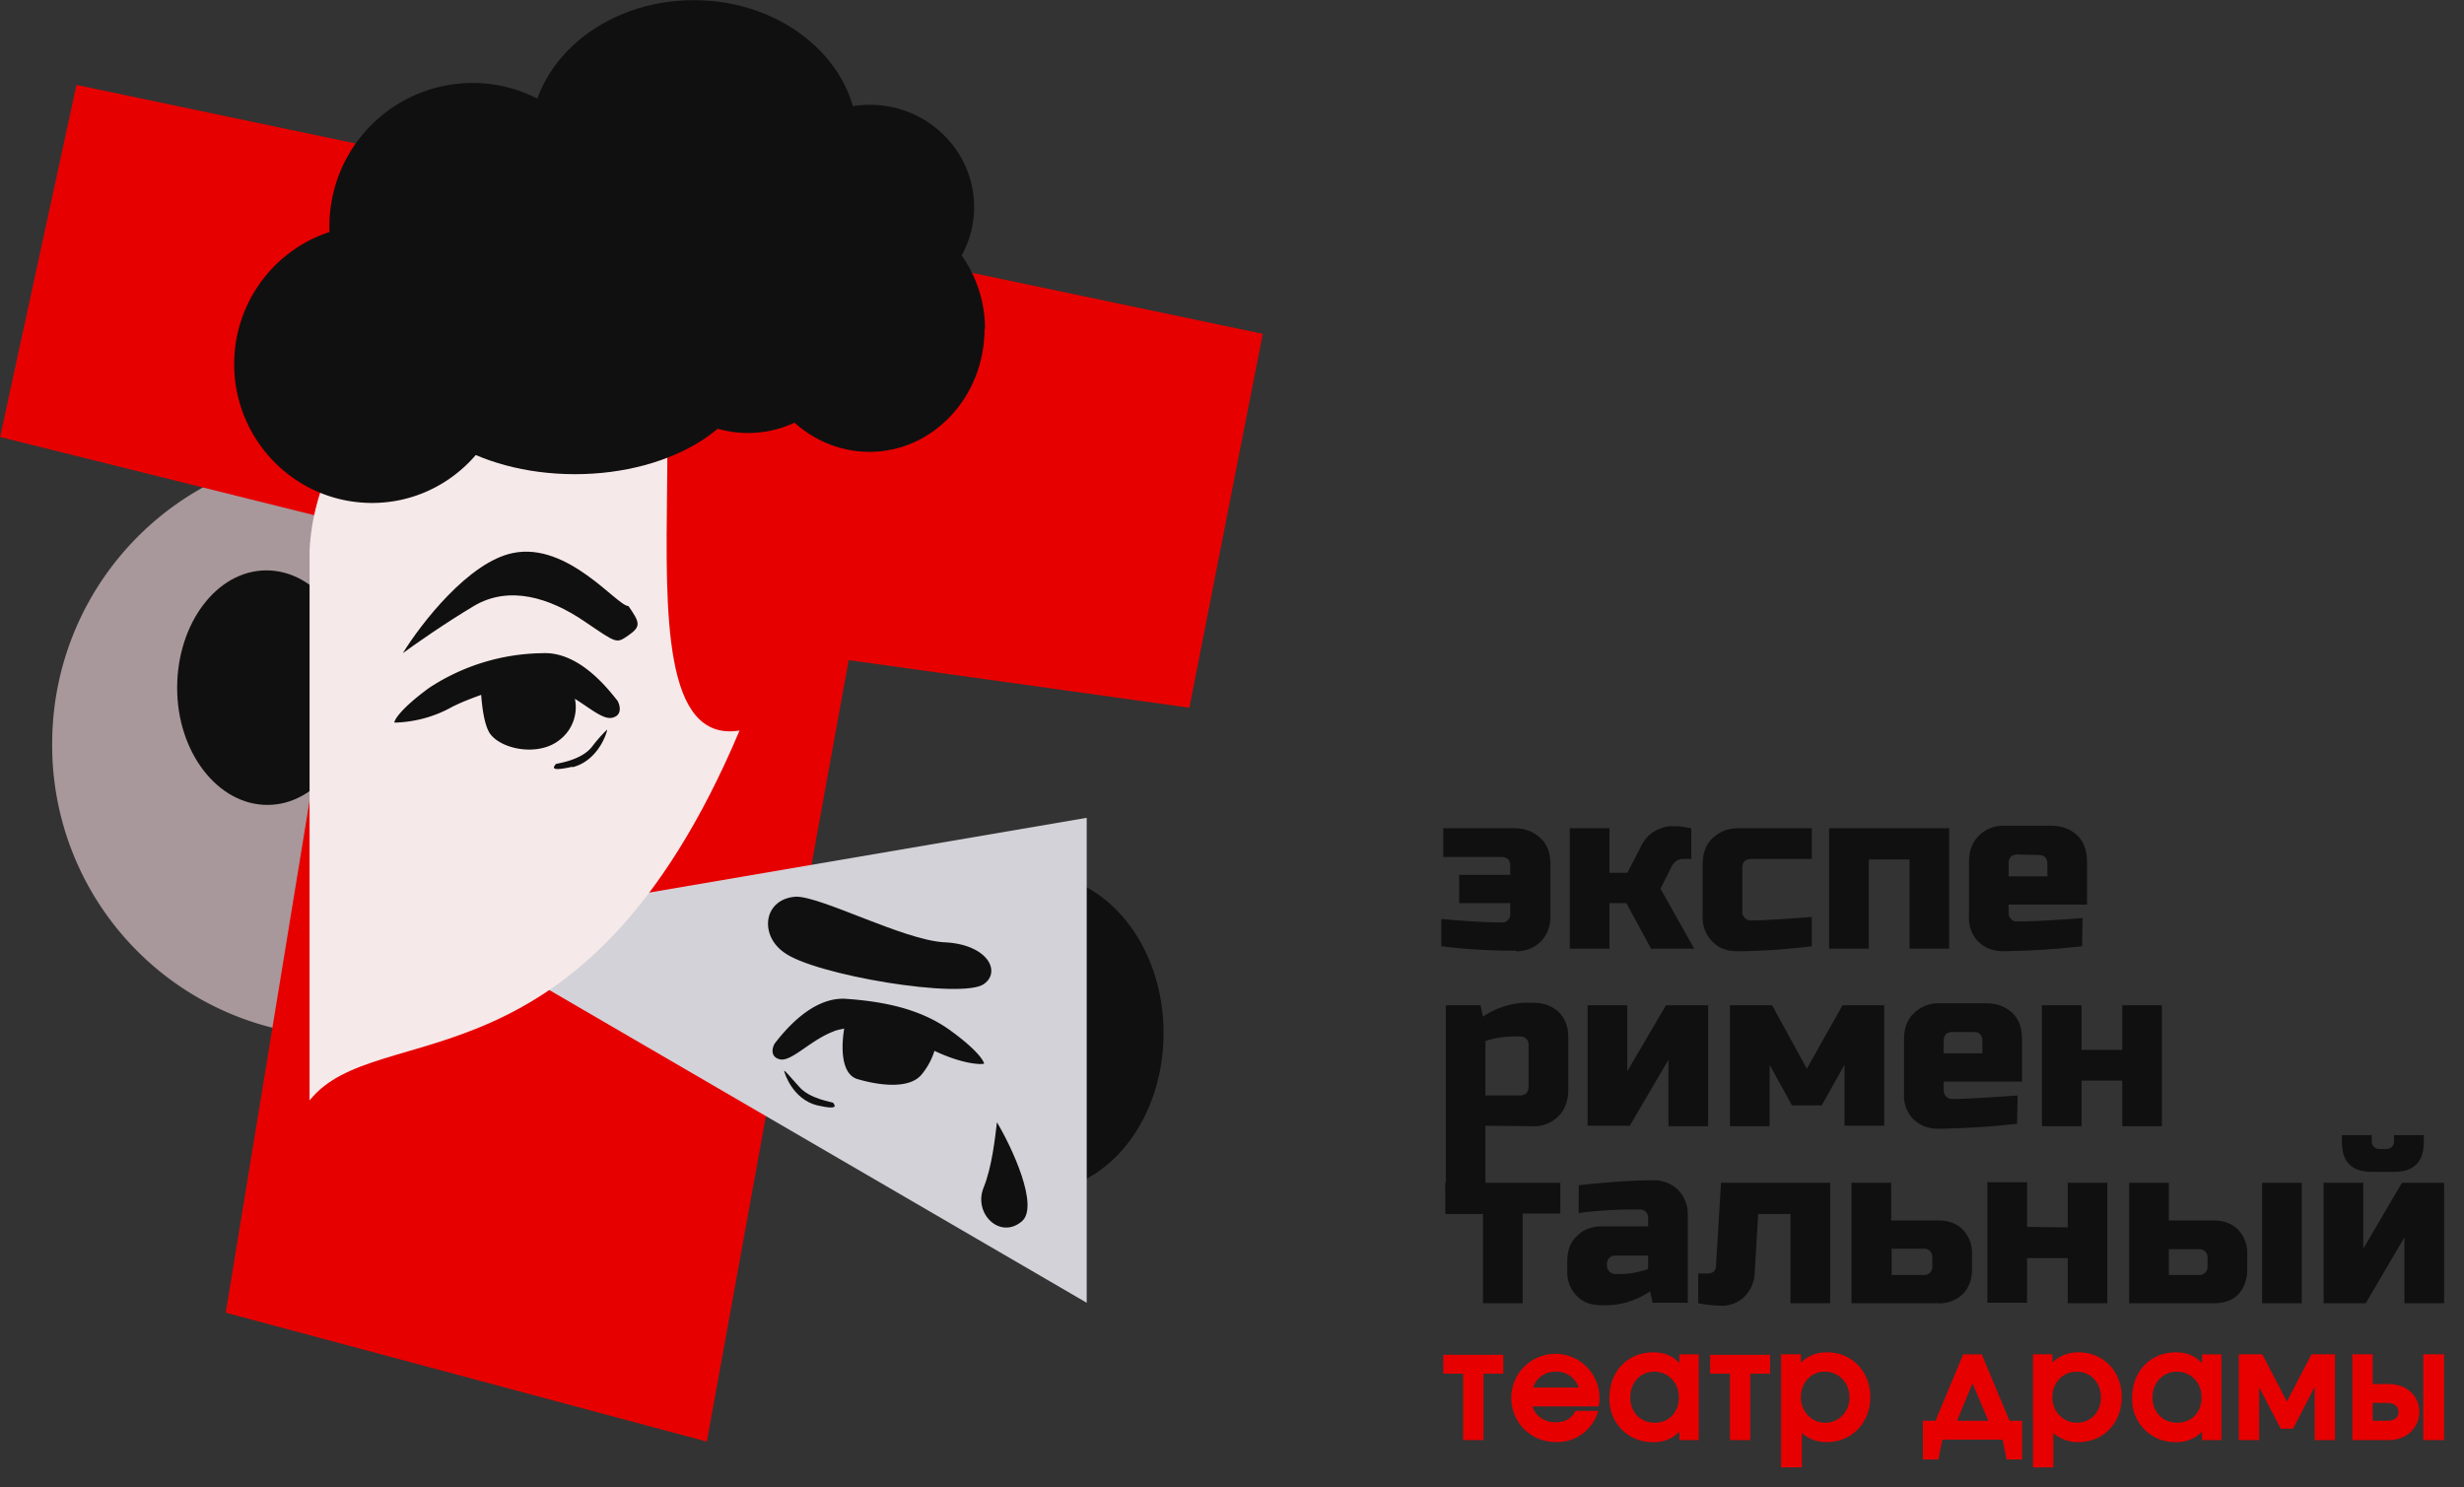 <svg xmlns="http://www.w3.org/2000/svg" viewBox="712.48 751.27 496.83 299.95">
  <rect x="712.48" y="751.27" width="496.83" height="299.95" fill="#333333" stroke="none"/>
  <g transform="matrix(1 0 0 -1 0 1440)">
	 <path d="M723 538.7c0 32.5 26.2 59 58.6 59h5.4c32.3 0 58.5-26.5 58.5-59s-26.2-59-58.5-59h-5.4a58.7 58.7 0 0 0-58.6 59" fill="#a8989b"></path>
	 <path d="m967.1 621.4-239.2 50.2-15.4-71 71.5-17.8L758 424l97-26 28.6 157.6 68.7-9.6z" fill="#e70000"></path>
	 <path d="M947.1 480.4c0-17.7-11.5-32-25.7-32s-25.7 14.3-25.7 32 11.5 32 25.7 32 25.7-14.4 25.7-32" fill="#111010"></path>
	 <path d="m931.6 426-129.9 75.6 129.9 22.2v-37.2z" fill="#d3d2d8"></path>
	 <path d="M902.8 498.7C894.6 499.2 878.2 507.9 873 507.9C866.5 507.5 865.5 500.3 870.5 496.7C876.5 492.1 906.6 487.1 910.9 490.3C914.4 492.8 911.6 498.3 902.9 498.7" fill="#111010"></path>
	 <path d="M868.7 478.3C870.5 480.6 876.1 487.7 883 487.3C890 486.8 898 485.5 904.4 480.7C909.6 476.9 910.9 474.7 910.9 474.2C909.8 474 906.2 474.3 900.9 476.8A14 14 0 0 0 898.2 471.9C895.8 469.2 890.2 469.7 885.4 471.1C882 472.1 882.1 477.7 882.7 481.3C881.9 481.1 881.1 481 880.5 480.7C875.8 478.9 872 474.5 869.7 475.1C867.7 475.6 868.2 477.5 868.7 478.3" fill="#111010"></path>
	 <path d="M877.3 465.8C872.3 467 870.6 472.4 870.6 472.8C870.8 472.8 871.6 471.8 873.5 469.7C875.7 467 880.5 466.5 880.5 466.3S882.2 464.7 877.3 465.8" fill="#111010"></path>
	 <path d="M784.4 550C784.4 537 776.4 526.4 766.4 526.4S748.2 537 748.2 550S756.2 573.7 766.2 573.7S784.3 563.1 784.3 550" fill="#111010"></path>
	 <path d="M831.1 634.5c32.5 10.6-.3-98 30.5-93.1-31.5-74.6-73-57.4-86.7-74.6v111c1.3 25.2 23.7 46 56.2 56.7" fill="#f6e9e9"></path>
	 <path d="M837 547.4C835 549.9 829.2 557.4 821.8 557A42.5 42.5 0 0 1 799 550C793.4 545.9 792 543.6 792 543A25 25 0 0 1 803.7 546.2C805.7 547.2 807.6 547.9 809.5 548.6C809.7 545.9 810.2 542 811.5 540.5C814 537.5 821.2 536.2 825.3 539.5A8.3 8.3 0 0 1 828.4 547.8C831.6 545.8 834.2 543.5 836 544C838 544.5 837.5 546.5 837 547.4" fill="#111010"></path>
	 <path d="M827.9 534C833.1 535.3 834.9 541 834.9 541.6A30 30 0 0 1 831.9 538.2C829.6 535.2 824.5 534.8 824.5 534.6S822.6 532.9 827.9 534.1" fill="#111010"></path>
	 <path d="M815.9 577.2C827 579.5 836.9 566.5 839.2 566.5C841.5 563.2 841.8 562.4 839.2 560.6C836.7 558.9 837 558.9 830.2 563.5S815.2 570.8 808 566.5C802.3 563.1 796 558.7 793.7 557C797.4 563 807 575.4 815.9 577.2" fill="#111010"></path>
	 <path d="M815.2 615.3C815.2 599.9 802.8 587.3 787.5 587.3C772.1 587.3 759.7 599.9 759.7 615.3S772.1 643.3 787.5 643.3A27.9 27.9 0 0 0 815.2 615.3" fill="#111010"></path>
	 <path d="M836.5 643.1c0-16-12.9-28.9-28.7-28.9a28.9 28.9 0 0 0 0 57.8c15.8 0 28.7-13 28.7-28.9" fill="#111010"></path>
	 <path d="M864.4 616c0-12.6-16.1-22.9-36-22.9s-36 10.3-36 22.9 16.1 22.8 36 22.8 36-10.2 36-22.8" fill="#111010"></path>
	 <path d="M885.4 660.7c0-15.4-14.8-28-33-28-18.3 0-33 12.6-33 28s14.7 28 33 28c18.2 0 33-12.6 33-28" fill="#111010"></path>
	 <path d="M911 622.4c0-13.7-10.4-24.8-23.2-24.8s-23.4 11-23.4 24.8S875 647 887.8 647s23.3-11 23.3-24.7" fill="#111010"></path>
	 <path d="M886.6 626.2c0-13.7-10.4-24.8-23.3-24.8S840 612.5 840 626.2s10.4 24.7 23.3 24.7 23.3-11 23.3-24.7" fill="#111010"></path>
	 <path d="M908.9 647C908.9 635.6 899.5 626.4 887.9 626.4S866.9 635.6 866.9 647S876.3 667.6 887.9 667.6S908.9 658.3 908.9 647" fill="#111010"></path>
	 <path d="M918.5 442.4C922.1 445.4 916.5 457.4 913.5 462.4C913.1 459.1 912.5 453.4 910.8 449.2C908.7 444 914.1 438.7 918.5 442.4" fill="#111010"></path>
	 <g fill="#111010">
		<path d="M1018.1 497C1013.7 497 1008.6 497.2 1003.1 497.9V503.4C1008.5 502.9 1012.6 502.7 1015.4 502.7A1.6 1.6 0 0 1 1017 504.3V506.6H1006.7V512.3H1017V514.1C1017 515.3 1016.4 515.9 1015.2 515.9H1003.5V521.7H1017.7C1020 521.7 1021.7 521 1023.1 519.7S1025.1 516.7 1025.1 514.3V503.8C1025.1 501.8 1024.4 500.1 1023.1 498.8A6.8 6.8 0 0 0 1018.1 496.9M1040.4 506.6H1037V497.4H1029V521.7H1037V512.7H1040.6L1043.2 517.7C1044.1 519.7 1045.5 521.1 1047.5 521.7C1048.2 522 1048.8 522.1 1049.5 522.1C1050.5 522.1 1051.5 522.1 1052.3 521.9L1053.5 521.7V515.5H1051.9C1050.9 515.5 1050.1 515 1049.6 514.1L1047.3 509.5L1054.1 497.4H1045.4ZM1077.8 497.9C1072.1 497.2 1067 496.9 1062.7 496.9C1060.6 496.9 1058.9 497.6 1057.7 498.9A6.7 6.7 0 0 0 1055.8 503.9V514.3C1055.8 516.6 1056.4 518.4 1057.8 519.7S1060.8 521.7 1063.1 521.7H1077.8V515.5H1065.6C1064.4 515.5 1063.8 514.9 1063.8 513.7V504.7C1063.8 504.3 1064 503.9 1064.3 503.6C1064.6 503.3 1065 503.1 1065.4 503.1C1068.2 503.1 1072.3 503.4 1077.8 503.8ZM1105.5 521.7V497.4H1097.5V515.4H1089.3V497.4H1081.3V521.7ZM1119.3 516.4C1118.1 516.4 1117.5 515.8 1117.5 514.6V512H1125.3V514.5C1125.3 515.7 1124.7 516.3 1123.5 516.3ZM1132.3 497.9A157 157 0 0 0 1116.3 496.9C1114.3 496.9 1112.6 497.6 1111.3 498.9A6.7 6.7 0 0 0 1109.5 503.9V514.8C1109.5 517.1 1110.1 518.8 1111.5 520.2A7 7 0 0 0 1116.8 522.2H1126C1128.3 522.2 1130 521.5 1131.4 520.2C1132.7 518.9 1133.3 517.1 1133.3 514.8V506.3H1117.5V504.5C1117.5 504 1117.7 503.7 1118 503.4C1118.3 503 1118.6 502.9 1119.1 502.9C1122.1 502.9 1126.6 503.1 1132.4 503.6ZM1017.5 479.7A19 19 0 0 1 1012 478.8V467.8H1018.8C1020.1 467.8 1020.7 468.4 1020.7 469.7V478.1A1.6 1.6 0 0 1 1019.1 479.7ZM1012 461.7V448H1004V486H1011L1011.5 483.7A16.4 16.4 0 0 0 1019.7 486.5H1021.8C1023.8 486.5 1025.5 485.8 1026.8 484.6C1028.1 483.3 1028.7 481.6 1028.7 479.6V469C1028.7 466.7 1028 464.9 1026.7 463.6A7 7 0 0 0 1021.4 461.6ZM1048.4 486H1056.9V461.6H1048.9V475L1041.1 461.7H1032.6V486H1040.6V472.7ZM1079.8 465.8H1073.8L1069.3 474V461.6H1061.3V486H1069.8L1076.8 473.2L1084 486H1092.4V461.7H1084.4V474ZM1106.2 480.6C1105 480.6 1104.4 480 1104.4 478.8V476.3H1112.2V478.8C1112.2 480 1111.6 480.6 1110.4 480.6ZM1119.2 462.1A157 157 0 0 0 1103.2 461.1C1101.2 461.1 1099.5 461.8 1098.2 463.1A6.7 6.7 0 0 0 1096.4 468.1V479.1C1096.4 481.3 1097 483.1 1098.4 484.4A7 7 0 0 0 1103.7 486.4H1112.9C1115.2 486.4 1116.9 485.7 1118.3 484.4C1119.6 483.1 1120.2 481.4 1120.2 479V470.6H1104.4V468.7C1104.4 468.3 1104.6 467.9 1104.9 467.6C1105.2 467.3 1105.5 467.1 1106 467.1C1109 467.1 1113.5 467.4 1119.3 467.8ZM1140.4 477V486H1148.4V461.6H1140.4V470.8H1132.2V461.6H1124.2V486H1132.2V477Z"></path>
		<path d="M1019.5 444v-18.1h-8v18h-7.6v6.3h23.2V444zm19.8-12.2c1.6 0 3.4.3 5.5 1v2.7h-6.7a1.6 1.6 0 0 1-1.6-1.6v-.5c0-.4.2-.8.5-1.1.3-.3.7-.5 1.1-.5zm-8.5 17.9c5.6.6 10.6 1 15.1 1 2 0 3.7-.7 5-2a6.9 6.9 0 0 0 1.9-5V426h-7.1l-.5 2.3a16.4 16.4 0 0 0-8.2-2.8h-1.6c-2.1 0-3.8.6-5 1.9a6.7 6.7 0 0 0-1.9 5v2c0 2.1.6 3.8 1.9 5 1.2 1.3 2.9 2 5 2h9.4v1.8a1.6 1.6 0 0 1-1.6 1.6 87 87 0 0 1-12.4-.7zm28.7-24.3a27 27 0 0 0-4.6.5v6h1.8c1.2 0 1.8.5 1.8 1.8l1 16.5h22v-24.3h-8v18h-6.5l-.7-11.6c0-2-.8-3.7-2-5a6.5 6.5 0 0 0-4.8-1.9m41 6.2a1.6 1.6 0 0 1 1.6 1.6v2a1.6 1.6 0 0 1-1.6 1.7h-6.6v-5.3zm-14.7-5.7v24.3h8v-7.6h9.5c2 0 3.7-.6 5-1.9a6.8 6.8 0 0 0 1.8-5v-3c0-2-.6-3.7-1.9-5a6.8 6.8 0 0 0-5-1.8zm43.6 15.3v9h8v-24.3h-8v9.1h-8.2v-9h-8v24.3h8v-9zm47.2-15.3h-8v24.3h8zm-20.6 5.7a1.6 1.6 0 0 1 1.6 1.6v2a1.6 1.6 0 0 1-1.6 1.6h-6.2v-5.2zm-14.2-5.7v24.3h8v-7.6h9c2 0 3.7-.6 5-1.9a6.8 6.8 0 0 0 1.8-5v-3c0-2-.6-3.7-1.8-5s-3-1.8-5-1.8zm48.9 26.5c-4 0-6 2-6 6v1.4h6v-1.2c0-.4.1-.8.4-1.1.3-.3.7-.5 1.2-.5h1.3c.5 0 .9.2 1.2.5.3.3.4.7.4 1.1v1.2h6v-1.4c0-4-2-6-6-6zm6.1-2.2h8.5v-24.3h-8v13.3l-7.8-13.3h-8.5v24.3h8v-13.3z"></path>
	 </g>
	 <g fill="#e70000">
		<path d="M1007.9 412.1h-4v3h11.3v-3h-4v-13.4h-3.3z" stroke="#e70000" stroke-miterlimit="10" stroke-width=".8"></path>
		<path d="M1031.3 408.5a5 5 0 0 1-5.1 4 5 5 0 0 1-5.1-4zm2.9-4.7a8.2 8.2 0 0 0-7.9-5.5c-5 0-8.7 3.8-8.7 8.6a8.5 8.5 0 1 0 16.9-1.4H1021c.4-2.4 2.5-4 5.1-4 2 0 3.4.7 4.3 2.3z" stroke="#e70000" stroke-miterlimit="10" stroke-width=".8"></path>
		<path d="M1046.2 401.4c3 0 5.2 2.3 5.2 5.5s-2.3 5.6-5.4 5.6c-3 0-5.2-2.4-5.2-5.6 0-3.2 2.2-5.5 5.4-5.5zm-.4 14.2c2.5 0 4.3-.9 5.7-2.9v2.5h3.1v-16.5h-3.1v2.4a6.6 6.6 0 0 0-5.7-2.8 8.2 8.2 0 0 0-8.4 8.6c0 5 3.5 8.7 8.4 8.7z" stroke="#e70000" stroke-miterlimit="10" stroke-width=".8"></path>
		<path d="M1061.7 412.1h-4v3h11.3v-3h-4v-13.4h-3.3z" stroke="#e70000" stroke-miterlimit="10" stroke-width=".8"></path>
		<path d="M1085.8 406.9c0 3.2-2.3 5.6-5.4 5.6-3 0-5.2-2.4-5.2-5.6 0-3 2.3-5.5 5.3-5.5s5.3 2.4 5.3 5.5zm-13.8 8.3h3.2v-2.3a7 7 0 0 0 5.7 2.7c4.8 0 8.3-3.7 8.3-8.6 0-5-3.6-8.7-8.3-8.7a7 7 0 0 0-5.5 2.4v-7.5h-3.4z" stroke="#e70000" stroke-miterlimit="10" stroke-width=".8"></path>
		<path d="m1114 401.8-3.8 9-3.7-9zm-13.4 0h2.4l5.6 13.4h3.2l5.6-13.4h2.4v-7h-2.4l-.8 4h-12.8l-.8-4h-2.4z" stroke="#e70000" stroke-miterlimit="10" stroke-width=".8"></path>
		<path d="M1136.5 406.9c0 3.2-2.2 5.6-5.3 5.6-3 0-5.3-2.4-5.3-5.6 0-3 2.3-5.5 5.4-5.5 3 0 5.2 2.4 5.2 5.5zm-13.7 8.3h3.1v-2.3a7 7 0 0 0 5.7 2.7c4.8 0 8.3-3.7 8.3-8.6 0-5-3.5-8.7-8.3-8.7a7 7 0 0 0-5.5 2.4v-7.5h-3.3z" stroke="#e70000" stroke-miterlimit="10" stroke-width=".8"></path>
		<path d="M1151.5 401.4c3.1 0 5.3 2.3 5.3 5.5s-2.3 5.6-5.4 5.6c-3 0-5.3-2.4-5.3-5.6 0-3.2 2.3-5.5 5.4-5.5zm-.3 14.2c2.5 0 4.2-.9 5.7-2.9v2.5h3.1v-16.5h-3.1v2.4a6.6 6.6 0 0 0-5.7-2.8 8.2 8.2 0 0 0-8.4 8.6c0 5 3.5 8.7 8.4 8.7z" stroke="#e70000" stroke-miterlimit="10" stroke-width=".8"></path>
		<path d="M1164.3 415.2h4.1l5.2-10 5.2 10h4.1v-16.5h-3.3v12l-5-9.7h-2l-5 9.6v-11.9h-3.3z" stroke="#e70000" stroke-miterlimit="10" stroke-width=".8"></path>
		<path d="M1201.5 415.2h3.4v-16.5h-3.4zm-7.6-13.4c1.6 0 2.6.8 2.6 2.2 0 1.3-1 2.2-2.6 2.2h-3.4v-4.4zm-6.7 13.4h3.3v-6h3.7c3.3 0 5.7-2.2 5.7-5.2s-2.4-5.3-5.7-5.3h-7z" stroke="#e70000" stroke-miterlimit="10" stroke-width=".8"></path>
	 </g>
  </g>
</svg>